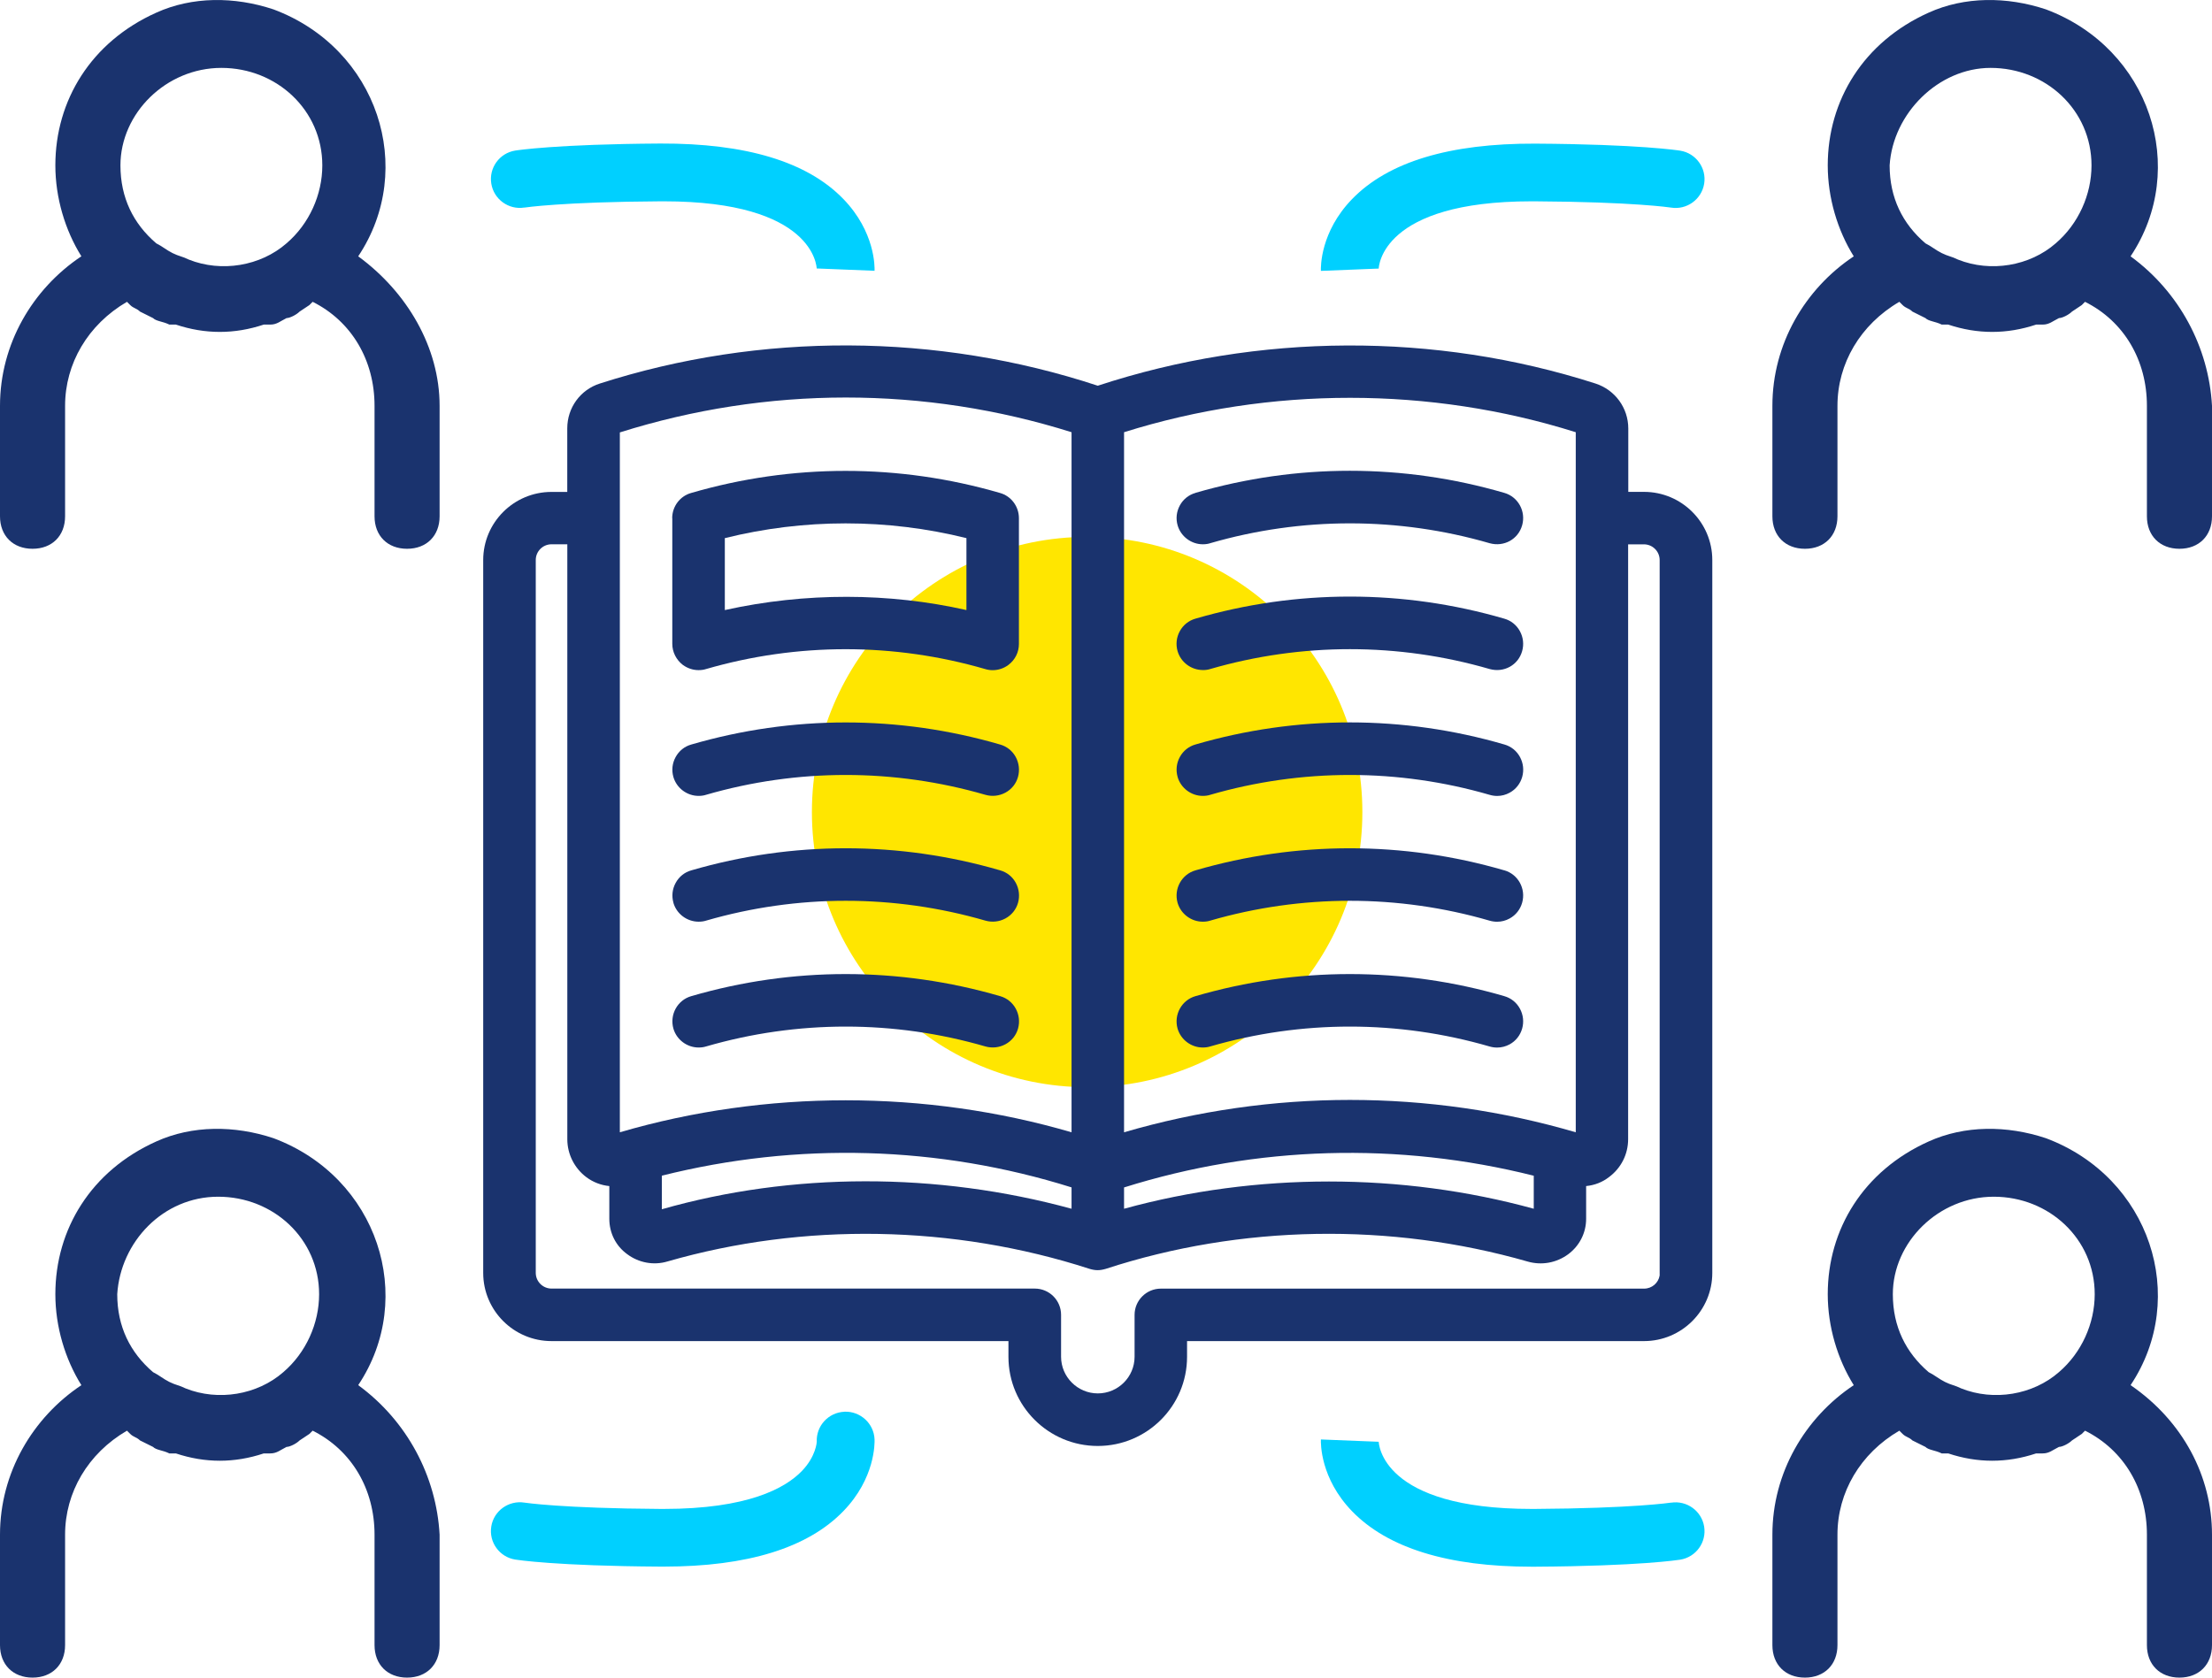 <?xml version="1.0" encoding="UTF-8"?> <svg xmlns="http://www.w3.org/2000/svg" width="87" height="66" viewBox="0 0 87 66" fill="none"><circle cx="42.758" cy="31.947" r="10.825" fill="#FFE600"></circle><path d="M27.476 31.312C27.586 31.312 27.685 31.297 27.766 31.27C31.359 30.228 35.162 30.228 38.758 31.27C39.022 31.345 39.301 31.314 39.544 31.184C39.788 31.052 39.963 30.833 40.038 30.569C40.112 30.304 40.081 30.026 39.951 29.784C39.819 29.541 39.599 29.365 39.335 29.291C35.36 28.133 31.161 28.133 27.189 29.291C26.924 29.365 26.705 29.541 26.573 29.784C26.44 30.026 26.409 30.304 26.486 30.571C26.614 31.008 27.023 31.312 27.478 31.312H27.476Z" fill="#1A336E"></path><path d="M39.335 39.19C35.36 38.032 31.161 38.032 27.189 39.19C26.645 39.345 26.329 39.917 26.486 40.47C26.614 40.907 27.023 41.211 27.478 41.211C27.588 41.211 27.687 41.196 27.768 41.17C31.361 40.127 35.164 40.127 38.76 41.17C39.025 41.244 39.304 41.213 39.545 41.083C39.789 40.951 39.965 40.732 40.04 40.468C40.195 39.917 39.88 39.345 39.337 39.19H39.335Z" fill="#1A336E"></path><path d="M47.02 19.392C46.756 19.466 46.536 19.642 46.404 19.885C46.272 20.127 46.241 20.405 46.317 20.669C46.446 21.109 46.855 21.413 47.308 21.413C47.417 21.413 47.519 21.398 47.597 21.371C51.193 20.329 54.994 20.329 58.589 21.371C59.15 21.526 59.712 21.218 59.867 20.667C60.024 20.116 59.708 19.544 59.164 19.39C55.19 18.232 50.99 18.232 47.018 19.39L47.02 19.392Z" fill="#1A336E"></path><path d="M26.486 35.52C26.614 35.958 27.023 36.261 27.478 36.261C27.588 36.261 27.687 36.247 27.768 36.22C31.361 35.178 35.164 35.178 38.76 36.22C39.025 36.294 39.304 36.263 39.545 36.133C39.789 36.001 39.965 35.782 40.04 35.518C40.114 35.254 40.083 34.975 39.953 34.734C39.821 34.49 39.601 34.315 39.337 34.241C35.362 33.083 31.163 33.083 27.191 34.241C26.926 34.315 26.707 34.49 26.575 34.734C26.442 34.975 26.411 35.254 26.488 35.52H26.486Z" fill="#1A336E"></path><path d="M26.442 20.383V25.332C26.442 25.652 26.597 25.96 26.858 26.16C27.044 26.294 27.257 26.364 27.474 26.364C27.584 26.364 27.683 26.35 27.764 26.323C31.359 25.28 35.16 25.28 38.752 26.323C38.847 26.352 38.946 26.366 39.043 26.366C39.264 26.366 39.483 26.294 39.663 26.158C39.926 25.96 40.075 25.658 40.075 25.334V20.385C40.075 19.924 39.769 19.516 39.331 19.394C35.356 18.236 31.157 18.236 27.185 19.394C26.746 19.516 26.438 19.924 26.438 20.385L26.442 20.383ZM28.508 24.001V21.171C31.62 20.397 34.899 20.397 38.011 21.171V24.001C34.965 23.314 31.68 23.299 28.508 24.001Z" fill="#1A336E"></path><path d="M64.662 19.351H64.042V16.859C64.042 16.05 63.523 15.338 62.75 15.088C56.445 13.063 49.498 13.096 43.176 15.175C36.862 13.092 29.91 13.061 23.595 15.088C22.826 15.332 22.311 16.04 22.311 16.853V19.353H21.691C20.21 19.353 19.005 20.556 19.005 22.034V50.08C19.005 51.558 20.21 52.761 21.691 52.761H39.663V53.38C39.663 55.315 41.239 56.887 43.176 56.887C45.114 56.887 46.688 55.315 46.688 53.38V52.761H64.66C66.141 52.761 67.346 51.558 67.346 50.08V22.032C67.346 20.554 66.141 19.351 64.66 19.351H64.662ZM44.624 51.727V53.376C44.624 54.173 43.975 54.819 43.178 54.819C42.383 54.819 41.733 54.171 41.733 53.376V51.727C41.733 51.157 41.27 50.695 40.699 50.695H21.693C21.352 50.695 21.072 50.419 21.072 50.076V22.032C21.072 21.691 21.349 21.413 21.693 21.413H22.313V44.821C22.313 45.405 22.594 45.964 23.066 46.315C23.328 46.511 23.643 46.631 23.965 46.662V47.948C23.965 48.509 24.221 49.017 24.668 49.341C25.123 49.682 25.712 49.789 26.246 49.63C31.605 48.084 37.503 48.187 42.854 49.919C43.081 49.987 43.253 49.989 43.491 49.919C48.799 48.185 54.692 48.084 60.086 49.632C60.634 49.789 61.215 49.686 61.681 49.343C62.127 49.009 62.384 48.501 62.384 47.95V46.662C62.721 46.629 63.025 46.509 63.283 46.309C63.761 45.954 64.036 45.409 64.036 44.815V21.415H64.656C64.997 21.415 65.276 21.691 65.276 22.034V50.179C65.229 50.472 64.972 50.697 64.664 50.697H45.658C45.089 50.697 44.624 51.16 44.624 51.729V51.727ZM42.145 44.546C36.405 42.868 30.119 42.868 24.379 44.546V17.012C27.267 16.102 30.255 15.641 33.262 15.639C36.276 15.639 39.264 16.098 42.145 17.004V44.546ZM26.031 46.253C31.361 44.916 36.926 45.075 42.145 46.714V47.554C36.849 46.107 31.148 46.115 26.031 47.574V46.253ZM61.976 44.546C59.086 43.7 56.098 43.273 53.093 43.273C50.089 43.273 47.101 43.702 44.21 44.546V17.004C49.948 15.2 56.247 15.2 61.976 17.004V44.546ZM60.324 46.253V47.554C55.12 46.125 49.419 46.125 44.21 47.554V46.716C49.429 45.077 54.994 44.916 60.324 46.255V46.253Z" fill="#1A336E"></path><path d="M59.166 34.241C55.192 33.083 50.992 33.083 47.02 34.241C46.477 34.395 46.16 34.967 46.315 35.518C46.444 35.958 46.853 36.261 47.306 36.261C47.415 36.261 47.515 36.247 47.595 36.22C51.191 35.178 54.992 35.178 58.585 36.22C58.684 36.249 58.784 36.263 58.883 36.263C59.055 36.263 59.222 36.22 59.375 36.135C59.617 36.003 59.791 35.782 59.867 35.516C60.024 34.965 59.708 34.393 59.164 34.239L59.166 34.241Z" fill="#1A336E"></path><path d="M59.166 39.19C55.192 38.032 50.992 38.032 47.02 39.19C46.477 39.345 46.16 39.917 46.315 40.468C46.444 40.907 46.853 41.211 47.306 41.211C47.415 41.211 47.517 41.196 47.595 41.17C51.191 40.127 54.992 40.127 58.585 41.17C58.684 41.199 58.784 41.213 58.883 41.213C59.055 41.213 59.222 41.17 59.375 41.087C59.617 40.955 59.791 40.734 59.867 40.468C59.942 40.204 59.911 39.925 59.78 39.683C59.648 39.44 59.429 39.264 59.164 39.19H59.166Z" fill="#1A336E"></path><path d="M47.308 26.362C47.417 26.362 47.517 26.348 47.597 26.321C51.193 25.279 54.994 25.279 58.589 26.321C59.15 26.476 59.712 26.168 59.867 25.617C59.942 25.353 59.911 25.074 59.78 24.833C59.648 24.589 59.429 24.414 59.164 24.339C55.19 23.181 50.99 23.181 47.018 24.339C46.754 24.414 46.535 24.589 46.402 24.833C46.27 25.074 46.239 25.353 46.315 25.617C46.444 26.057 46.853 26.36 47.306 26.36L47.308 26.362Z" fill="#1A336E"></path><path d="M46.317 30.571C46.446 31.008 46.855 31.312 47.308 31.312C47.417 31.312 47.517 31.297 47.597 31.27C51.193 30.228 54.994 30.228 58.587 31.27C58.687 31.299 58.786 31.314 58.885 31.314C59.057 31.314 59.224 31.27 59.377 31.186C59.619 31.054 59.793 30.833 59.869 30.567C59.944 30.302 59.913 30.024 59.782 29.782C59.65 29.539 59.431 29.363 59.166 29.289C55.192 28.131 50.992 28.131 47.02 29.289C46.756 29.363 46.536 29.539 46.404 29.782C46.272 30.024 46.241 30.302 46.317 30.567V30.571Z" fill="#1A336E"></path><path d="M83.797 54.495C86.103 51.044 84.566 46.313 80.468 44.779C78.932 44.268 77.267 44.268 75.857 44.907C73.295 46.057 71.887 48.359 71.887 50.916C71.887 52.194 72.272 53.473 72.91 54.495C70.99 55.773 69.71 57.946 69.71 60.376V64.722C69.71 65.49 70.222 66 70.99 66C71.757 66 72.269 65.488 72.269 64.722V60.376C72.269 58.714 73.167 57.18 74.703 56.285L74.831 56.413C74.96 56.541 75.088 56.541 75.216 56.669L75.729 56.924C75.857 57.052 76.113 57.052 76.37 57.18H76.626C77.778 57.564 78.932 57.564 80.083 57.18H80.34C80.596 57.18 80.724 57.052 80.981 56.924C81.109 56.924 81.365 56.796 81.494 56.669L81.878 56.413L82.006 56.285C83.543 57.052 84.44 58.586 84.44 60.376V64.722C84.44 65.49 84.953 66 85.72 66C86.487 66 87 65.488 87 64.722V60.376C87 58.074 85.848 55.901 83.799 54.495H83.797ZM80.979 53.983C79.955 54.879 78.417 55.133 77.137 54.623C76.88 54.495 76.752 54.495 76.496 54.367C76.24 54.239 76.111 54.111 75.855 53.983C74.96 53.215 74.447 52.194 74.447 50.916C74.447 48.87 76.24 47.081 78.417 47.081C80.594 47.081 82.387 48.742 82.387 50.916C82.387 52.066 81.874 53.217 80.979 53.983Z" fill="#1A336E"></path><path d="M83.797 10.085C86.103 6.634 84.566 1.903 80.468 0.369C78.932 -0.142 77.267 -0.142 75.857 0.497C73.295 1.647 71.887 3.949 71.887 6.506C71.887 7.784 72.272 9.063 72.91 10.085C70.99 11.363 69.71 13.536 69.71 15.965V20.312C69.71 21.08 70.222 21.59 70.99 21.59C71.757 21.59 72.269 21.078 72.269 20.312V15.965C72.269 14.304 73.167 12.77 74.703 11.874L74.831 12.002C74.96 12.13 75.088 12.13 75.216 12.258L75.729 12.514C75.857 12.642 76.113 12.642 76.37 12.77H76.626C77.778 13.154 78.932 13.154 80.083 12.77H80.34C80.596 12.77 80.724 12.642 80.981 12.514C81.109 12.514 81.365 12.386 81.494 12.258L81.878 12.002L82.006 11.874C83.543 12.642 84.44 14.176 84.44 15.965V20.312C84.44 21.08 84.953 21.59 85.72 21.59C86.487 21.59 87 21.078 87 20.312V15.965C86.872 13.664 85.72 11.491 83.799 10.085H83.797ZM80.853 9.573C79.829 10.469 78.291 10.723 77.011 10.213C76.754 10.085 76.626 10.085 76.37 9.957C76.113 9.829 75.985 9.701 75.729 9.573C74.831 8.805 74.321 7.784 74.321 6.506C74.449 4.46 76.242 2.671 78.291 2.671C80.468 2.671 82.261 4.332 82.261 6.506C82.261 7.656 81.748 8.807 80.853 9.573Z" fill="#1A336E"></path><path d="M14.088 54.495C16.393 51.044 14.857 46.313 10.758 44.779C9.222 44.268 7.558 44.268 6.147 44.907C3.585 46.057 2.177 48.359 2.177 50.916C2.177 52.194 2.562 53.473 3.201 54.495C1.28 55.773 0 57.946 0 60.376V64.722C0 65.49 0.513 66 1.28 66C2.047 66 2.56 65.488 2.56 64.722V60.376C2.56 58.714 3.457 57.18 4.994 56.285L5.122 56.413C5.25 56.541 5.378 56.541 5.506 56.669L6.019 56.924C6.147 57.052 6.404 57.052 6.66 57.18H6.917C8.068 57.564 9.222 57.564 10.374 57.18H10.63C10.887 57.18 11.015 57.052 11.271 56.924C11.399 56.924 11.656 56.796 11.784 56.669L12.169 56.413L12.297 56.285C13.833 57.052 14.731 58.586 14.731 60.376V64.722C14.731 65.49 15.243 66 16.011 66C16.778 66 17.29 65.488 17.29 64.722V60.376C17.162 58.074 16.011 55.901 14.09 54.495H14.088ZM11.143 53.983C10.12 54.879 8.581 55.133 7.301 54.623C7.045 54.495 6.917 54.495 6.66 54.367C6.404 54.239 6.276 54.111 6.019 53.983C5.122 53.215 4.611 52.194 4.611 50.916C4.739 48.87 6.404 47.081 8.581 47.081C10.758 47.081 12.551 48.742 12.551 50.916C12.551 52.066 12.038 53.217 11.143 53.983Z" fill="#1A336E"></path><path d="M14.088 10.085C16.393 6.634 14.857 1.903 10.758 0.37C9.222 -0.142 7.558 -0.142 6.147 0.498C3.585 1.647 2.177 3.949 2.177 6.504C2.177 7.782 2.562 9.061 3.201 10.083C1.28 11.363 0 13.536 0 15.966V20.312C0 21.08 0.513 21.59 1.28 21.59C2.047 21.59 2.56 21.078 2.56 20.312V15.966C2.56 14.304 3.457 12.77 4.994 11.874L5.122 12.002C5.25 12.13 5.378 12.13 5.506 12.258L6.019 12.514C6.147 12.642 6.404 12.642 6.66 12.77H6.917C8.068 13.154 9.222 13.154 10.374 12.77H10.63C10.887 12.77 11.015 12.642 11.271 12.514C11.399 12.514 11.656 12.386 11.784 12.258L12.169 12.002L12.297 11.874C13.833 12.642 14.731 14.176 14.731 15.966V20.312C14.731 21.08 15.243 21.59 16.011 21.59C16.778 21.59 17.29 21.078 17.29 20.312V15.966C17.29 13.664 16.011 11.491 14.09 10.085H14.088ZM11.269 9.573C10.246 10.469 8.707 10.723 7.427 10.213C7.171 10.085 7.043 10.085 6.786 9.957C6.53 9.829 6.402 9.701 6.145 9.573C5.248 8.805 4.737 7.784 4.737 6.506C4.737 4.46 6.53 2.671 8.707 2.671C10.885 2.671 12.677 4.333 12.677 6.506C12.677 7.656 12.165 8.807 11.269 9.573Z" fill="#1A336E"></path><path d="M20.626 8.167C20.64 8.165 22.102 7.942 25.987 7.92C26.029 7.92 26.07 7.92 26.111 7.92C32.011 7.92 32.122 10.481 32.124 10.591V10.562L34.397 10.653C34.403 10.5 34.422 9.123 33.17 7.829C31.75 6.361 29.335 5.635 25.973 5.647C21.86 5.672 20.326 5.914 20.262 5.924C19.643 6.025 19.224 6.605 19.323 7.224C19.422 7.841 20.005 8.264 20.623 8.165L20.626 8.167Z" fill="#00D0FF"></path><path d="M54.224 10.562V10.591C54.226 10.481 54.338 7.92 60.237 7.92C60.279 7.92 60.32 7.92 60.361 7.92C64.246 7.942 65.708 8.165 65.721 8.167C66.339 8.267 66.924 7.848 67.026 7.23C67.127 6.613 66.705 6.029 66.087 5.928C66.023 5.918 64.488 5.676 60.376 5.651C57.016 5.639 54.599 6.366 53.178 7.833C51.927 9.125 51.946 10.504 51.952 10.657L54.224 10.566V10.562Z" fill="#00D0FF"></path><path d="M33.214 55.541C32.585 55.566 32.097 56.095 32.124 56.722C32.124 56.728 32.099 57.292 31.535 57.876C30.875 58.557 29.399 59.364 26.109 59.364C26.068 59.364 26.029 59.364 25.987 59.364C22.102 59.341 20.64 59.118 20.628 59.116C20.009 59.017 19.422 59.436 19.323 60.053C19.222 60.673 19.643 61.255 20.262 61.356C20.326 61.366 21.86 61.608 25.973 61.633C26.018 61.633 26.062 61.633 26.107 61.633C29.393 61.633 31.769 60.9 33.17 59.451C34.422 58.159 34.403 56.78 34.397 56.627C34.372 56 33.836 55.515 33.214 55.539V55.541Z" fill="#00D0FF"></path><path d="M65.723 59.116C65.708 59.118 64.246 59.341 60.361 59.364C60.32 59.364 60.279 59.364 60.237 59.364C54.338 59.364 54.226 56.803 54.224 56.693V56.722L51.952 56.631C51.946 56.784 51.927 58.161 53.178 59.455C54.58 60.902 56.956 61.637 60.241 61.637C60.285 61.637 60.33 61.637 60.376 61.637C64.488 61.612 66.023 61.37 66.087 61.36C66.705 61.259 67.125 60.679 67.026 60.06C66.926 59.443 66.345 59.022 65.725 59.118L65.723 59.116Z" fill="#00D0FF"></path></svg> 